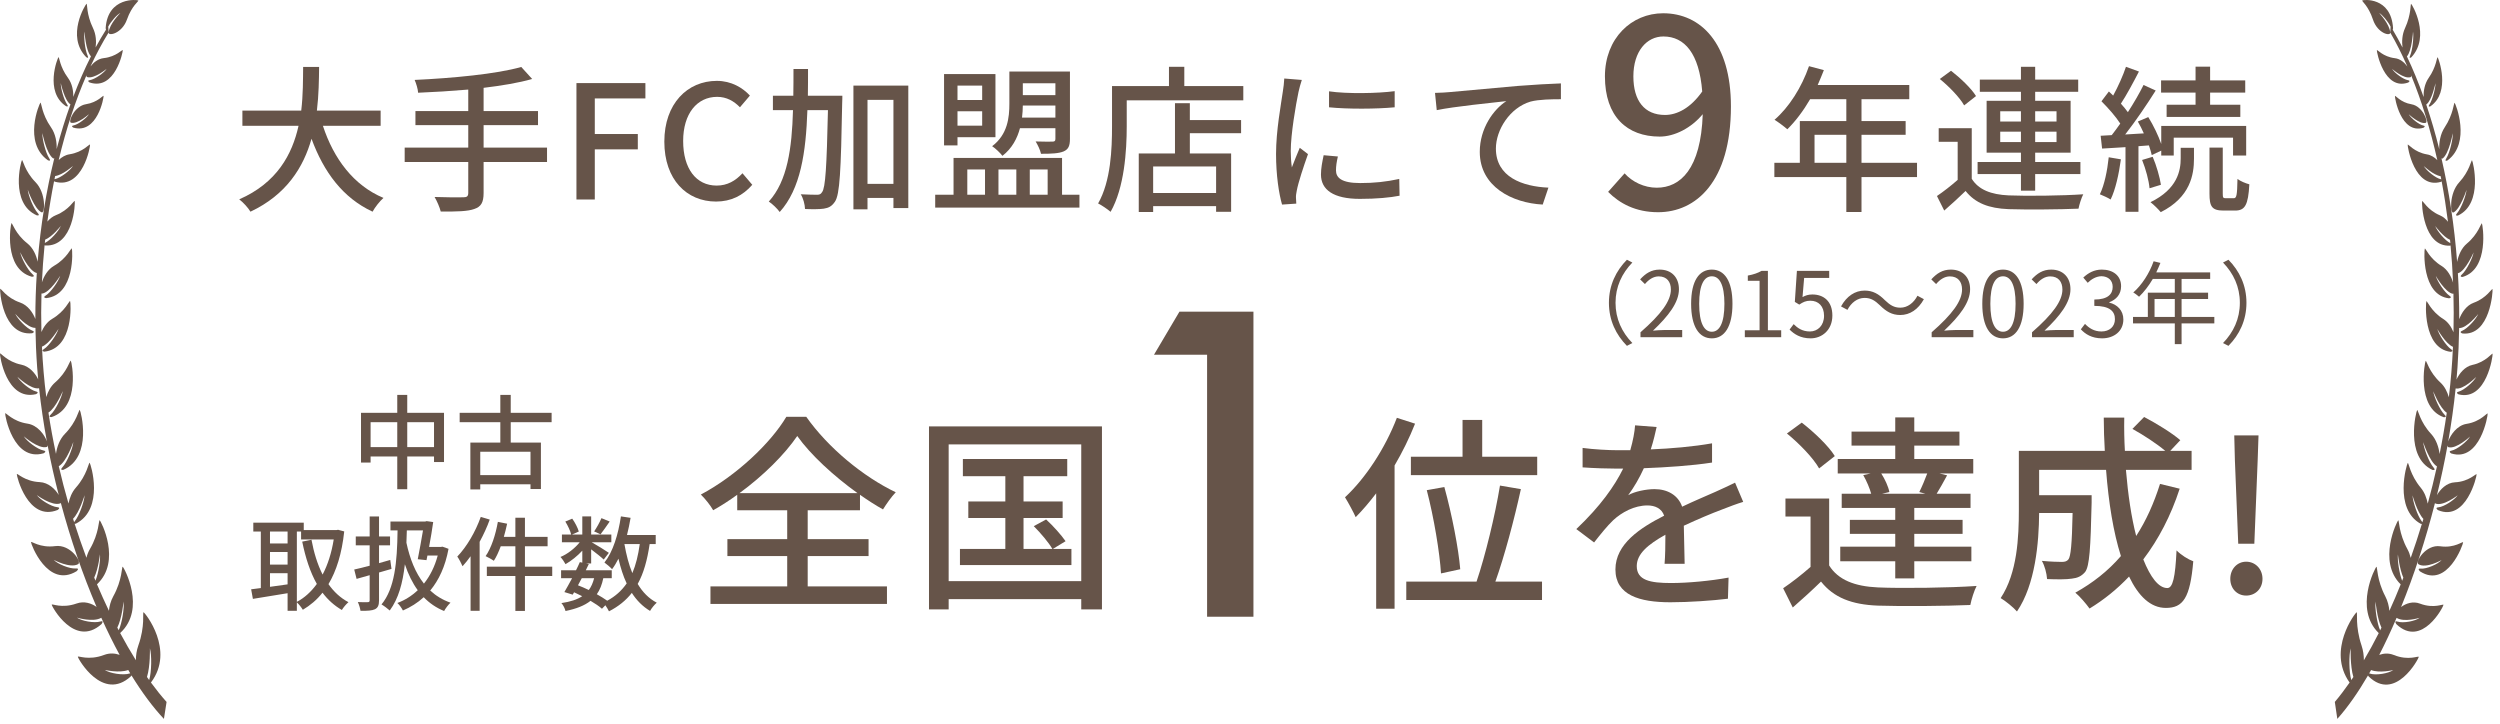 <svg width="304" height="88" viewBox="0 0 304 88" fill="none" xmlns="http://www.w3.org/2000/svg">
<path d="M8.945 15.252C8.544 15.328 8.93 15.524 8.93 15.524C11.851 16.342 12.64 11.807 12.595 11.664C12.555 11.543 11.89 12.449 10.46 12.671C9.032 12.893 8.256 14.824 8.629 14.923C9.429 15.129 10.82 13.88 10.82 13.88C10.539 14.351 9.516 15.137 8.945 15.252ZM9.306 69.466C9.306 69.466 9.756 69.075 9.224 69.124C8.475 69.196 6.996 68.577 6.53 68.079C6.53 68.079 8.54 69.161 9.508 68.597C9.965 68.331 8.581 66.156 6.713 66.407C4.845 66.656 3.791 65.754 3.77 65.923C3.744 66.121 5.778 71.596 9.306 69.466ZM4.468 26.185C4.468 26.185 4.946 26.292 4.585 25.899C4.072 25.343 3.431 23.756 3.377 23.065C3.377 23.065 4.163 25.401 5.056 25.821C5.478 26.017 5.63 23.485 4.312 22.145C2.997 20.804 2.767 19.378 2.671 19.47C2.557 19.577 1.172 24.709 4.468 26.185ZM18.352 82.992C18.364 82.98 18.373 82.97 18.373 82.97C21.307 79.067 17.626 74.489 17.456 74.454C17.313 74.423 17.671 76.123 16.821 78.491C16.609 79.09 16.524 79.705 16.524 80.284C15.874 79.246 15.236 78.141 14.611 76.978C17.829 74.034 15.071 68.99 14.921 68.916C14.793 68.856 14.889 70.508 13.776 72.507C13.465 73.064 13.308 73.68 13.245 74.271C12.747 73.233 12.264 72.158 11.793 71.051C14.82 68.237 12.264 63.338 12.121 63.266C11.997 63.204 12.063 64.824 10.94 66.753C10.74 67.091 10.603 67.457 10.51 67.823C10.006 66.481 9.528 65.104 9.079 63.7C9.153 63.7 9.231 63.677 9.231 63.677C12.743 61.853 11.028 56.384 10.901 56.275C10.791 56.182 10.603 57.742 9.232 59.288C8.739 59.846 8.461 60.556 8.326 61.226C7.895 59.733 7.5 58.22 7.145 56.691C8.092 56.168 8.918 53.747 8.918 53.747C8.857 54.498 8.156 56.213 7.594 56.816C7.199 57.24 7.719 57.125 7.719 57.125C11.301 55.544 9.823 49.967 9.7 49.85C9.595 49.753 9.34 51.295 7.907 52.74C7.236 53.42 6.915 54.379 6.808 55.19C6.451 53.525 6.143 51.849 5.891 50.169C6.785 49.611 7.632 47.559 7.632 47.559C7.53 48.279 6.756 49.869 6.182 50.402C5.775 50.776 6.282 50.714 6.282 50.714C9.836 49.52 8.722 43.989 8.61 43.866C8.514 43.759 8.18 45.226 6.714 46.494C6.163 46.968 5.818 47.637 5.627 48.283C5.496 47.264 5.387 46.241 5.302 45.224C5.214 44.199 5.149 43.174 5.1 42.153C6.037 41.797 7.113 39.989 7.113 39.989C6.923 40.665 5.973 42.044 5.35 42.441C4.909 42.719 5.41 42.762 5.41 42.762C9 42.344 8.618 36.761 8.525 36.614C8.448 36.494 7.937 37.844 6.356 38.767C5.73 39.131 5.302 39.757 5.036 40.376C4.995 38.8 5 37.237 5.045 35.685C5.065 35.697 5.086 35.705 5.111 35.701C6.076 35.58 7.318 33.534 7.318 33.534C7.127 34.197 6.176 35.553 5.558 35.936C5.123 36.206 5.616 36.253 5.616 36.253C9.165 35.876 8.824 30.359 8.733 30.216C8.657 30.094 8.145 31.422 6.58 32.317C5.806 32.76 5.326 33.604 5.095 34.339C5.165 32.817 5.274 31.31 5.42 29.828C5.463 29.843 5.499 29.853 5.499 29.853C8.986 30.022 9.162 24.596 9.085 24.445C9.021 24.312 8.405 25.534 6.796 26.166C6.383 26.331 6.037 26.613 5.76 26.942C5.985 25.269 6.258 23.632 6.576 22.035C6.624 22.068 6.671 22.095 6.671 22.095C10.081 23.048 11.002 17.751 10.949 17.586C10.904 17.444 10.127 18.502 8.456 18.762C7.939 18.84 7.493 19.116 7.139 19.458C8.027 15.709 9.17 12.242 10.508 9.171C10.506 9.278 10.533 9.352 10.6 9.373C11.444 9.636 12.965 8.373 12.965 8.373C12.653 8.864 11.537 9.649 10.927 9.742C10.494 9.803 10.901 10.03 10.901 10.03C13.99 11.053 14.972 6.258 14.928 6.102C14.89 5.97 14.153 6.901 12.621 7.066C11.928 7.14 11.37 7.596 11.001 8.08C11.692 6.596 12.428 5.211 13.21 3.951L13.163 3.237C13.5 2.588 14.248 1.757 14.639 1.575C14.639 1.575 13.292 2.907 13.21 3.951C13.172 4.441 14.845 4.06 15.437 2.376C16.028 0.688 16.9 0.141 16.822 0.058C16.729 -0.04 13.105 -0.421 12.85 3.402C12.85 3.402 12.858 3.54 12.889 3.612C12.457 4.297 12.036 5.017 11.626 5.771C11.727 5.085 11.69 4.196 11.305 3.406C10.491 1.734 10.63 0.423 10.526 0.458C10.403 0.509 7.992 4.39 10.479 6.946C10.479 6.946 10.864 7.228 10.646 6.747C10.337 6.065 10.161 4.451 10.28 3.834C10.28 3.834 10.399 6.129 11.062 6.849C10.289 8.377 9.568 10.03 8.906 11.784C8.936 11.1 8.79 10.174 8.262 9.462C7.271 8.13 7.205 6.888 7.114 6.95C7.008 7.024 5.37 11.166 8.028 12.912C8.028 12.912 8.423 13.076 8.153 12.687C7.77 12.138 7.369 10.699 7.388 10.104C7.388 10.104 7.839 12.202 8.56 12.689C8.563 12.691 8.566 12.691 8.57 12.691C7.949 14.418 7.388 16.234 6.887 18.128C6.923 17.338 6.77 16.292 6.195 15.472C5.071 13.869 5.027 12.418 4.919 12.485C4.795 12.566 2.767 17.333 5.827 19.489C5.827 19.489 6.286 19.695 5.977 19.233C5.545 18.574 5.117 16.876 5.153 16.182C5.153 16.182 5.627 18.649 6.453 19.254C6.504 19.291 6.556 19.277 6.606 19.231C5.633 23.167 4.934 27.412 4.576 31.826C4.42 31.064 4.033 30.154 3.316 29.586C1.852 28.439 1.482 27.033 1.393 27.14C1.288 27.264 0.386 32.68 3.865 33.651C3.865 33.651 4.361 33.686 3.955 33.345C3.383 32.861 2.578 31.36 2.458 30.669C2.458 30.669 3.477 32.908 4.424 33.188C4.442 33.194 4.458 33.188 4.477 33.184C4.357 35.031 4.295 36.902 4.3 38.792C4.016 38.038 3.387 37.108 2.438 36.785C0.762 36.215 0.085 34.992 0.022 35.128C-0.051 35.292 0.301 40.877 3.894 40.525C3.894 40.525 4.382 40.375 3.911 40.197C3.246 39.938 2.127 38.781 1.852 38.155C1.852 38.155 3.328 39.916 4.309 39.868C4.332 41.461 4.4 43.065 4.518 44.673C4.555 45.159 4.596 45.645 4.643 46.132C4.294 45.404 3.58 44.541 2.59 44.343C0.841 43.992 0.054 42.843 0.003 42.989C-0.06 43.164 0.756 48.776 4.37 47.932C4.37 47.932 4.852 47.714 4.361 47.596C3.665 47.427 2.435 46.404 2.108 45.809C2.108 45.809 3.765 47.415 4.752 47.211C4.983 49.348 5.3 51.511 5.699 53.669C5.432 52.887 4.576 51.697 3.343 51.514C1.527 51.248 0.679 50.108 0.629 50.262C0.574 50.445 1.6 56.186 5.299 55.122C5.299 55.122 5.787 54.873 5.276 54.774C4.552 54.638 3.252 53.651 2.894 53.055C2.894 53.055 4.664 54.626 5.675 54.354C5.748 54.334 5.781 54.257 5.789 54.145C6.173 56.174 6.629 58.198 7.143 60.192C6.729 59.488 5.894 58.671 4.825 58.624C3.002 58.542 2.083 57.493 2.044 57.652C2 57.843 3.384 63.457 7.002 62.016C7.002 62.016 7.474 61.717 6.956 61.672C6.231 61.609 4.87 60.76 4.476 60.203C4.476 60.203 6.338 61.588 7.33 61.211C7.357 61.199 7.38 61.18 7.396 61.154C8.59 65.614 10.075 69.919 11.742 73.802C11.127 73.365 10.236 73.056 9.316 73.385C7.468 74.038 6.29 73.357 6.291 73.534C6.291 73.74 9.062 78.808 12.331 75.901C12.331 75.901 12.728 75.407 12.203 75.575C11.457 75.804 9.886 75.504 9.353 75.106C9.353 75.106 11.339 75.705 12.318 75.119C13.035 76.706 13.779 78.217 14.547 79.631C13.988 79.436 13.339 79.384 12.68 79.633C10.727 80.376 9.464 79.682 9.467 79.868C9.472 80.086 12.49 85.403 15.919 82.235C15.919 82.235 15.956 82.19 15.989 82.13C17.272 84.211 18.598 86.002 19.933 87.418L20.255 85.356C19.618 84.641 18.98 83.851 18.352 82.992ZM6.706 21.407C7.64 21.284 8.877 20.174 8.877 20.174C8.547 20.726 7.354 21.644 6.689 21.776C6.662 21.782 6.647 21.788 6.625 21.794C6.653 21.663 6.678 21.537 6.706 21.407ZM5.49 29.143C6.383 28.779 7.404 27.46 7.404 27.46C7.157 28.079 6.106 29.255 5.472 29.533C5.463 29.539 5.458 29.543 5.45 29.545C5.463 29.411 5.476 29.277 5.49 29.143ZM8.883 63.081C9.686 62.269 10.284 60.223 10.284 60.223C10.257 60.974 9.627 62.737 9.094 63.377C9.056 63.424 9.035 63.455 9.012 63.49C8.969 63.354 8.927 63.222 8.883 63.081ZM11.611 70.612C11.559 70.487 11.508 70.361 11.456 70.234C11.966 69.126 12.154 67.406 12.154 67.406C12.239 68.091 11.975 69.711 11.611 70.612ZM14.435 76.64C14.379 76.531 14.322 76.422 14.266 76.314C14.838 75.168 15.027 73.144 15.027 73.144C15.133 73.894 14.84 75.779 14.435 76.64ZM15.78 81.891C14.99 82.159 13.317 81.873 12.745 81.463C12.745 81.463 14.497 81.881 15.595 81.471C15.673 81.605 15.755 81.743 15.837 81.879C15.816 81.883 15.804 81.883 15.78 81.891ZM17.872 82.321C18.295 80.975 18.227 78.836 18.227 78.836C18.459 79.608 18.443 81.716 18.139 82.696C18.051 82.573 17.96 82.447 17.872 82.321Z" fill="#665449"/>
<path d="M294.969 14.937C295.325 14.839 294.593 12.906 293.241 12.681C291.892 12.459 291.264 11.551 291.226 11.673C291.183 11.817 291.925 16.353 294.685 15.538C294.685 15.538 295.051 15.345 294.67 15.267C294.134 15.151 293.166 14.365 292.902 13.892C292.902 13.892 294.215 15.143 294.969 14.937ZM296.734 66.428C294.966 66.175 293.657 68.345 294.088 68.612C295.003 69.178 296.903 68.1 296.903 68.1C296.464 68.598 295.066 69.213 294.357 69.143C293.855 69.092 294.279 69.485 294.279 69.485C297.611 71.619 299.538 66.148 299.515 65.949C299.495 65.778 298.496 66.681 296.734 66.428ZM299.934 51.542C298.766 51.723 297.958 52.911 297.701 53.691C298.08 51.535 298.386 49.372 298.605 47.233C299.538 47.439 301.108 45.836 301.108 45.836C300.795 46.431 299.633 47.45 298.976 47.621C298.511 47.74 298.967 47.956 298.967 47.956C302.38 48.808 303.157 43.195 303.1 43.022C303.051 42.874 302.305 44.021 300.652 44.37C299.716 44.568 299.04 45.43 298.71 46.155C298.755 45.669 298.795 45.183 298.829 44.696C298.941 43.088 299.007 41.483 299.032 39.891C299.959 39.941 301.355 38.183 301.355 38.183C301.094 38.808 300.035 39.965 299.406 40.22C298.961 40.398 299.424 40.55 299.424 40.55C302.82 40.906 303.157 35.32 303.089 35.159C303.03 35.019 302.388 36.244 300.801 36.814C299.906 37.135 299.312 38.061 299.042 38.815C299.046 36.925 298.99 35.054 298.878 33.208C298.895 33.214 298.911 33.218 298.93 33.214C299.822 32.93 300.79 30.694 300.79 30.694C300.675 31.386 299.914 32.885 299.372 33.37C298.989 33.708 299.456 33.675 299.456 33.675C302.746 32.712 301.898 27.294 301.8 27.17C301.715 27.061 301.364 28.465 299.98 29.612C299.3 30.176 298.934 31.086 298.786 31.851C298.451 27.434 297.796 23.186 296.881 19.248C296.928 19.297 296.978 19.309 297.024 19.272C297.808 18.671 298.258 16.201 298.258 16.201C298.293 16.895 297.885 18.593 297.475 19.254C297.185 19.715 297.617 19.507 297.617 19.507C300.511 17.358 298.597 12.587 298.482 12.505C298.379 12.436 298.337 13.89 297.274 15.489C296.727 16.312 296.581 17.358 296.615 18.145C296.144 16.251 295.615 14.433 295.029 12.708C295.032 12.708 295.035 12.708 295.039 12.704C295.721 12.218 296.152 10.121 296.152 10.121C296.166 10.714 295.787 12.155 295.423 12.702C295.167 13.091 295.54 12.926 295.54 12.926C298.057 11.187 296.512 7.041 296.413 6.967C296.324 6.904 296.264 8.147 295.324 9.476C294.823 10.187 294.686 11.115 294.712 11.798C294.088 10.043 293.408 8.39 292.68 6.862C293.305 6.138 293.422 3.847 293.422 3.847C293.534 4.462 293.365 6.076 293.074 6.756C292.866 7.239 293.23 6.957 293.23 6.957C295.585 4.405 293.31 0.519 293.193 0.471C293.094 0.434 293.224 1.746 292.454 3.415C292.088 4.205 292.053 5.095 292.146 5.778C291.76 5.025 291.364 4.306 290.957 3.621C290.986 3.547 290.994 3.408 290.994 3.408C290.756 -0.414 287.329 -0.043 287.243 0.058C287.167 0.14 287.992 0.69 288.55 2.377C289.108 4.065 290.688 4.446 290.653 3.956C290.575 2.914 289.304 1.579 289.304 1.579C289.671 1.762 290.38 2.595 290.697 3.244L290.653 3.956C291.389 5.22 292.085 6.605 292.738 8.091C292.387 7.602 291.859 7.147 291.205 7.074C289.758 6.904 289.061 5.973 289.025 6.105C288.985 6.263 289.909 11.059 292.828 10.041C292.828 10.041 293.213 9.816 292.805 9.752C292.23 9.656 291.175 8.871 290.878 8.378C290.878 8.378 292.316 9.646 293.115 9.384C293.177 9.365 293.201 9.289 293.201 9.182C294.464 12.257 295.539 15.722 296.378 19.476C296.043 19.133 295.621 18.857 295.13 18.776C293.551 18.511 292.819 17.453 292.776 17.597C292.725 17.764 293.59 23.062 296.815 22.113C296.815 22.113 296.86 22.09 296.906 22.055C297.206 23.649 297.46 25.289 297.673 26.963C297.412 26.633 297.084 26.347 296.694 26.185C295.174 25.547 294.59 24.33 294.53 24.458C294.458 24.61 294.619 30.036 297.917 29.873C297.917 29.873 297.95 29.865 297.988 29.848C298.126 31.331 298.23 32.837 298.293 34.361C298.075 33.626 297.624 32.778 296.892 32.335C295.411 31.44 294.932 30.11 294.857 30.23C294.771 30.375 294.444 35.89 297.799 36.275C297.799 36.275 298.266 36.227 297.854 35.958C297.27 35.571 296.373 34.218 296.193 33.552C296.193 33.552 297.363 35.602 298.275 35.723C298.3 35.725 298.321 35.719 298.339 35.705C298.38 37.257 298.383 38.823 298.343 40.398C298.095 39.78 297.69 39.154 297.097 38.786C295.604 37.862 295.124 36.508 295.049 36.631C294.962 36.777 294.596 42.356 297.988 42.782C297.988 42.782 298.462 42.743 298.045 42.463C297.458 42.067 296.558 40.682 296.38 40.009C296.38 40.009 297.394 41.818 298.281 42.174C298.236 43.197 298.171 44.22 298.088 45.247C298.006 46.264 297.902 47.285 297.779 48.306C297.598 47.656 297.272 46.987 296.753 46.515C295.368 45.245 295.052 43.778 294.962 43.881C294.854 44.004 293.798 49.531 297.155 50.733C297.155 50.733 297.636 50.795 297.252 50.422C296.711 49.891 295.977 48.298 295.882 47.578C295.882 47.578 296.68 49.628 297.526 50.188C297.285 51.869 296.993 53.545 296.654 55.208C296.554 54.397 296.251 53.438 295.618 52.759C294.265 51.312 294.025 49.768 293.924 49.865C293.81 49.982 292.406 55.558 295.79 57.145C295.79 57.145 296.281 57.26 295.908 56.836C295.38 56.233 294.717 54.514 294.661 53.764C294.661 53.764 295.44 56.186 296.335 56.711C295.997 58.238 295.624 59.753 295.215 61.242C295.087 60.574 294.824 59.862 294.358 59.302C293.065 57.755 292.885 56.198 292.785 56.291C292.665 56.396 291.037 61.861 294.355 63.693C294.355 63.693 294.428 63.716 294.498 63.716C294.074 65.119 293.62 66.498 293.144 67.837C293.055 67.47 292.926 67.106 292.738 66.766C291.677 64.836 291.742 63.214 291.626 63.277C291.488 63.351 289.065 68.244 291.924 71.064C291.482 72.172 291.023 73.242 290.551 74.28C290.492 73.689 290.346 73.073 290.053 72.516C289.001 70.515 289.094 68.862 288.972 68.922C288.83 68.994 286.216 74.035 289.255 76.984C288.667 78.149 288.061 79.253 287.447 80.29C287.447 79.71 287.366 79.096 287.165 78.495C286.365 76.126 286.706 74.426 286.568 74.456C286.411 74.49 282.925 79.065 285.693 82.97C285.693 82.97 285.703 82.98 285.716 82.993C285.119 83.849 284.518 84.64 283.914 85.354L284.218 87.418C285.481 86.004 286.733 84.215 287.949 82.135C287.981 82.196 288.015 82.242 288.015 82.242C291.254 85.416 294.112 80.103 294.117 79.885C294.12 79.698 292.926 80.391 291.08 79.644C290.457 79.395 289.843 79.445 289.315 79.636C290.043 78.226 290.747 76.717 291.425 75.128C292.352 75.716 294.229 75.124 294.229 75.124C293.725 75.521 292.24 75.819 291.534 75.583C291.037 75.42 291.413 75.912 291.413 75.912C294.501 78.827 297.125 73.761 297.126 73.557C297.128 73.38 296.011 74.059 294.266 73.399C293.398 73.071 292.554 73.378 291.973 73.814C293.551 69.932 294.958 65.634 296.091 61.174C296.107 61.199 296.129 61.219 296.155 61.23C297.092 61.608 298.854 60.227 298.854 60.227C298.481 60.783 297.195 61.631 296.505 61.69C296.017 61.732 296.465 62.034 296.465 62.034C299.883 63.485 301.197 57.87 301.154 57.679C301.118 57.52 300.249 58.568 298.525 58.648C297.514 58.691 296.726 59.509 296.333 60.212C296.82 58.216 297.252 56.197 297.62 54.167C297.624 54.28 297.657 54.358 297.726 54.377C298.682 54.65 300.356 53.082 300.356 53.082C300.015 53.679 298.786 54.661 298.103 54.797C297.621 54.894 298.082 55.143 298.082 55.143C301.576 56.217 302.552 50.476 302.497 50.293C302.451 50.138 301.648 51.278 299.934 51.542ZM296.798 21.794C296.171 21.662 295.042 20.74 294.731 20.188C294.731 20.188 295.9 21.3 296.783 21.425C296.807 21.553 296.835 21.681 296.86 21.813C296.839 21.806 296.824 21.802 296.798 21.794ZM297.942 29.556C297.342 29.274 296.349 28.095 296.117 27.479C296.117 27.479 297.083 28.799 297.925 29.165C297.938 29.297 297.951 29.433 297.962 29.569C297.954 29.566 297.951 29.56 297.942 29.556ZM285.917 82.698C285.63 81.718 285.615 79.61 285.838 78.838C285.838 78.838 285.769 80.975 286.169 82.323C286.086 82.449 286.001 82.574 285.917 82.698ZM291.017 81.477C290.476 81.885 288.893 82.165 288.148 81.899C288.125 81.889 288.112 81.889 288.093 81.885C288.17 81.749 288.247 81.611 288.323 81.477C289.361 81.889 291.017 81.477 291.017 81.477ZM289.424 76.65C289.042 75.786 288.765 73.902 288.867 73.149C288.867 73.149 289.045 75.176 289.585 76.323C289.53 76.432 289.475 76.541 289.424 76.65ZM292.099 70.627C291.754 69.724 291.506 68.104 291.588 67.42C291.588 67.42 291.766 69.139 292.245 70.248C292.196 70.374 292.147 70.5 292.099 70.627ZM294.561 63.507C294.543 63.474 294.521 63.438 294.485 63.394C293.982 62.754 293.387 60.99 293.362 60.237C293.362 60.237 293.924 62.285 294.685 63.102C294.644 63.234 294.601 63.371 294.561 63.507ZM298.338 25.839C299.182 25.423 299.928 23.089 299.928 23.089C299.877 23.782 299.268 25.365 298.783 25.921C298.442 26.316 298.892 26.209 298.892 26.209C302.009 24.739 300.706 19.602 300.6 19.495C300.51 19.406 300.29 20.828 299.044 22.167C297.8 23.506 297.939 26.038 298.338 25.839Z" fill="#665449"/>
<path d="M266.98 12.738V11.257H262.787V9.776H266.98V8.103H268.75V9.776H273.02V11.257H268.75V12.738H272.423V14.219H263.461V12.738H266.98ZM256.421 19.124L257.902 19.374C257.652 21.182 257.248 23.047 256.652 24.259C256.364 24.067 255.69 23.759 255.344 23.624C255.902 22.47 256.248 20.759 256.421 19.124ZM261.307 17.681L260.037 17.777V25.759H258.46V17.893C257.421 17.95 256.46 18.027 255.614 18.066L255.44 16.508L256.787 16.431C257.114 16.008 257.479 15.527 257.825 15.027C257.268 14.162 256.344 13.123 255.537 12.315L256.441 11.123C256.614 11.277 256.787 11.45 256.96 11.623C257.556 10.546 258.172 9.161 258.518 8.122L260.095 8.699C259.422 10.007 258.595 11.546 257.902 12.604C258.229 12.969 258.518 13.315 258.749 13.642C259.479 12.507 260.172 11.315 260.653 10.334L262.134 11.007C261.057 12.719 259.672 14.758 258.422 16.354L260.691 16.219C260.48 15.719 260.21 15.219 259.96 14.777L261.23 14.238C261.864 15.258 262.461 16.508 262.807 17.508V15.316H273.135V18.912H271.539V16.739H264.326V18.912H262.807V18.316L261.653 18.854C261.576 18.508 261.46 18.123 261.307 17.681ZM260.48 19.451L261.768 19.066C262.23 20.143 262.634 21.566 262.768 22.47L261.383 22.893C261.307 21.97 260.922 20.547 260.48 19.451ZM265.172 19.258V17.97H266.788V19.297C266.788 21.239 266.346 23.99 262.749 25.798C262.461 25.451 261.922 24.913 261.499 24.586C264.788 22.989 265.172 20.739 265.172 19.258ZM270.654 24.105H271.616C271.962 24.105 272.039 23.797 272.077 21.759C272.423 22.028 273.077 22.297 273.52 22.413C273.385 24.951 272.981 25.605 271.789 25.605H270.404C268.961 25.605 268.673 25.124 268.673 23.528V17.95H270.288V23.528C270.288 24.028 270.327 24.105 270.654 24.105Z" fill="#665449"/>
<path d="M243.227 17.278H245.746V16.008H243.227V17.278ZM243.227 13.527V14.777H245.746V13.527H243.227ZM250.074 13.527H247.477V14.777H250.074V13.527ZM250.074 17.278V16.008H247.477V17.278H250.074ZM245.746 23.182V21.163H240.476V19.701H245.746V18.566H241.573V12.258H245.746V11.161H240.746V9.68H245.746V8.123H247.477V9.68H252.709V11.161H247.477V12.258H251.786V18.566H247.477V19.701H252.978V21.163H247.477V23.182H245.746ZM240.284 11.681L238.842 12.816C238.303 11.854 237.014 10.527 235.88 9.604L237.245 8.603C238.361 9.469 239.707 10.738 240.284 11.681ZM239.765 15.585V21.74C240.592 23.067 242.111 23.663 244.246 23.759C246.419 23.855 250.882 23.798 253.324 23.625C253.113 24.028 252.843 24.855 252.747 25.375C250.535 25.471 246.458 25.509 244.227 25.432C241.842 25.336 240.188 24.702 239.015 23.221C238.207 24.009 237.361 24.779 236.418 25.605L235.533 23.836C236.303 23.317 237.245 22.586 238.053 21.874V17.239H235.745V15.585H239.765Z" fill="#665449"/>
<path d="M220.647 19.797H224.513V16.393H220.647V19.797ZM233.11 19.797V21.528H226.359V25.779H224.513V21.528H215.762V19.797H218.859V14.72H224.513V12.066H220.109C219.282 13.489 218.32 14.758 217.339 15.72C216.993 15.412 216.224 14.835 215.781 14.566C217.551 13.046 219.089 10.604 219.974 8.046L221.782 8.527C221.551 9.123 221.282 9.758 221.032 10.335H232.168V12.066H226.359V14.72H231.726V16.393H226.359V19.797H233.11Z" fill="#665449"/>
<path d="M202.464 13.979C203.919 13.979 205.567 13.154 206.99 11.125C206.634 6.527 204.856 4.435 202.27 4.435C200.234 4.435 198.618 6.242 198.618 9.286C198.618 12.266 199.975 13.979 202.464 13.979ZM195.547 23.332L197.551 21.081C198.488 22.127 199.943 22.825 201.462 22.825C204.339 22.825 206.828 20.542 207.054 13.883C205.664 15.564 203.628 16.61 201.818 16.61C197.842 16.61 195.159 14.169 195.159 9.286C195.159 4.657 198.391 1.613 202.238 1.613C206.796 1.613 210.481 5.227 210.481 12.932C210.481 22.127 206.214 25.805 201.624 25.805C198.876 25.805 196.937 24.727 195.547 23.332Z" fill="#665449"/>
<path d="M174.497 11.296C175.247 11.277 175.901 11.238 176.266 11.2C177.67 11.085 181.055 10.758 184.555 10.45C186.594 10.296 188.498 10.181 189.806 10.142V12.065C188.748 12.065 187.114 12.085 186.113 12.354C183.575 13.104 181.901 15.816 181.901 18.066C181.901 21.528 185.132 22.682 188.287 22.817L187.594 24.875C183.863 24.682 179.94 22.682 179.94 18.47C179.94 15.604 181.613 13.296 183.171 12.296C181.497 12.489 176.824 12.95 174.708 13.393L174.497 11.296Z" fill="#665449"/>
<path d="M161.61 11.105C163.784 11.432 167.611 11.355 169.592 11.085V13.047C167.419 13.259 163.822 13.278 161.61 13.047V11.105ZM160.956 18.875L162.687 19.029C162.533 19.683 162.456 20.202 162.456 20.721C162.456 21.587 163.091 22.26 165.399 22.26C167.111 22.26 168.553 22.106 170.15 21.76L170.188 23.799C168.996 24.029 167.419 24.183 165.361 24.183C162.129 24.183 160.629 23.068 160.629 21.221C160.629 20.471 160.783 19.702 160.956 18.875ZM156.167 9.547L158.302 9.72C158.167 10.085 157.975 10.835 157.898 11.182C157.571 12.74 156.956 16.317 156.956 18.356C156.956 19.029 156.994 19.663 157.09 20.356C157.379 19.587 157.764 18.663 158.052 17.971L159.052 18.74C158.533 20.183 157.86 22.222 157.687 23.183C157.629 23.433 157.571 23.837 157.59 24.049C157.59 24.241 157.61 24.529 157.629 24.76L155.898 24.876C155.513 23.549 155.167 21.298 155.167 18.721C155.167 15.875 155.782 12.643 155.994 11.124C156.071 10.643 156.148 10.047 156.167 9.547Z" fill="#665449"/>
<path d="M147.878 23.471V20.239H140.223V23.471H147.878ZM144.685 12.546V14.604H150.917V16.201H144.685V18.662H149.705V25.759H147.878V25.067H140.223V25.779H138.473V18.662H142.877V12.546H144.685ZM144.012 10.469H151.186V12.2H137.011V15.354C137.011 18.355 136.723 22.817 135.049 25.759C134.722 25.471 133.934 24.932 133.53 24.74C135.088 22.009 135.222 18.105 135.222 15.354V10.469H142.146V8.123H144.012V10.469Z" fill="#665449"/>
<path d="M128.337 10.123H124.375V11.566H128.337V10.123ZM124.279 14.297H128.337V12.835H124.375C124.375 13.297 124.336 13.797 124.279 14.297ZM128.337 15.586H124.029C123.702 16.817 123.067 18.047 121.894 18.951C121.644 18.605 121.009 18.009 120.644 17.778C122.528 16.355 122.74 14.297 122.74 12.604V8.7H130.106V16.893C130.106 17.74 129.914 18.163 129.337 18.413C128.741 18.663 127.837 18.701 126.587 18.701C126.49 18.24 126.183 17.605 125.933 17.201C126.856 17.24 127.721 17.221 127.971 17.221C128.241 17.221 128.337 17.144 128.337 16.893V15.586ZM119.432 10.412H116.431V12.162H119.432V10.412ZM116.431 15.278H119.432V13.528H116.431V15.278ZM116.431 16.682V17.682H114.797V9.008H121.047V16.682H116.431ZM117.624 20.605V23.683H119.778V20.605H117.624ZM123.586 20.605H121.413V23.683H123.586V20.605ZM127.394 20.605H125.221V23.683H127.394V20.605ZM129.145 23.683H131.26V25.241H113.72V23.683H115.951V19.201H129.145V23.683Z" fill="#665449"/>
<path d="M98.237 11.643H102.43C102.43 11.643 102.43 12.278 102.41 12.508C102.257 20.817 102.122 23.664 101.526 24.529C101.141 25.087 100.776 25.279 100.16 25.375C99.622 25.452 98.775 25.452 97.891 25.414C97.871 24.875 97.679 24.106 97.371 23.625C98.218 23.664 98.987 23.683 99.314 23.683C99.622 23.683 99.795 23.645 99.968 23.356C100.372 22.837 100.526 20.317 100.679 13.393H98.179C98.006 18.529 97.352 22.971 94.813 25.779C94.525 25.375 93.909 24.779 93.486 24.51C95.756 22.01 96.294 18.048 96.429 13.393H93.986V11.643H96.467C96.487 10.585 96.487 9.508 96.487 8.393H98.256C98.256 9.489 98.256 10.585 98.237 11.643ZM105.488 22.356H108.642V12.143H105.488V22.356ZM103.776 10.412H110.45V25.299H108.642V24.068H105.488V25.452H103.776V10.412Z" fill="#665449"/>
<path d="M87.072 24.509C83.514 24.509 80.783 21.855 80.783 17.22C80.783 12.604 83.591 9.834 87.168 9.834C88.938 9.834 90.323 10.681 91.188 11.623L89.977 13.046C89.246 12.296 88.361 11.777 87.207 11.777C84.764 11.777 83.072 13.816 83.072 17.143C83.072 20.509 84.649 22.567 87.149 22.567C88.438 22.567 89.438 21.99 90.284 21.067L91.477 22.471C90.342 23.779 88.899 24.509 87.072 24.509Z" fill="#665449"/>
<path d="M70.096 24.259V10.104H78.481V11.969H72.327V16.297H77.558V18.162H72.327V24.259H70.096Z" fill="#665449"/>
<path d="M66.519 17.951V19.701H58.806V23.471C58.806 24.644 58.479 25.144 57.671 25.413C56.883 25.702 55.575 25.741 53.594 25.721C53.478 25.24 53.132 24.433 52.844 23.952C54.382 24.009 55.921 24.009 56.363 23.99C56.786 23.99 56.94 23.856 56.94 23.452V19.701H49.209V17.951H56.94V15.22H50.517V13.508H56.94V10.892C54.882 11.066 52.786 11.2 50.843 11.277C50.824 10.835 50.593 10.104 50.42 9.719C54.959 9.508 60.383 9.008 63.383 8.142L64.711 9.604C63.037 10.085 60.999 10.412 58.806 10.681V13.508H65.422V15.22H58.806V17.951H66.519Z" fill="#665449"/>
<path d="M46.285 15.297H39.265C40.573 19.297 42.996 22.548 46.631 24.067C46.189 24.452 45.593 25.202 45.304 25.741C41.708 24.067 39.38 20.951 37.88 16.874C36.899 20.355 34.822 23.683 30.456 25.741C30.168 25.26 29.591 24.625 29.091 24.24C33.668 22.24 35.534 18.778 36.303 15.297H29.475V13.45H36.63C36.861 11.527 36.842 9.681 36.861 8.142H38.803C38.784 9.7 38.765 11.546 38.534 13.45H46.285V15.297Z" fill="#665449"/>
<path d="M272.169 66.115L271.762 55.943L271.686 52.942H274.636L274.534 55.943L274.127 66.115H272.169ZM273.135 72.422C272.042 72.422 271.203 71.583 271.203 70.388C271.203 69.192 272.042 68.302 273.135 68.302C274.254 68.302 275.119 69.192 275.119 70.388C275.119 71.583 274.254 72.422 273.135 72.422Z" fill="#665449"/>
<path d="M262.658 58.843L265.049 59.427C263.981 62.708 262.48 65.582 260.624 68.023C261.488 70.185 262.48 71.507 263.548 71.507C264.21 71.507 264.515 70.21 264.667 66.93C265.227 67.489 266.066 68.023 266.702 68.252C266.32 72.728 265.456 73.923 263.37 73.923C261.514 73.923 260.039 72.499 258.894 70.109C257.445 71.634 255.843 72.931 254.088 73.999C253.732 73.491 252.893 72.499 252.359 72.067C254.469 70.897 256.351 69.422 257.903 67.616C256.987 64.743 256.402 61.106 256.097 57.139H247.959V60.216H254.342V61.131C254.215 66.65 254.088 68.837 253.554 69.549C253.096 70.083 252.613 70.287 251.926 70.363C251.291 70.465 250.146 70.465 248.925 70.414C248.875 69.727 248.646 68.811 248.29 68.201C249.332 68.303 250.324 68.328 250.731 68.328C251.087 68.328 251.341 68.252 251.519 68.023C251.799 67.667 251.952 66.218 252.028 62.377H247.959C247.934 65.989 247.501 71.075 245.263 74.356C244.857 73.872 243.814 73.033 243.28 72.728C245.314 69.676 245.492 65.302 245.492 62.021V54.824H255.944C255.868 53.502 255.817 52.129 255.817 50.781H258.31C258.284 52.154 258.31 53.502 258.386 54.824H263.294C262.302 53.985 260.649 52.892 259.301 52.154L260.726 50.705C262.226 51.493 264.133 52.663 265.125 53.527L263.904 54.824H266.498V57.139H258.513C258.767 60.165 259.174 62.911 259.759 65.175C260.98 63.293 261.921 61.182 262.658 58.843Z" fill="#665449"/>
<path d="M234.124 60.037L233.387 59.834C233.717 59.173 234.099 58.257 234.353 57.57H228.758C229.216 58.282 229.623 59.173 229.75 59.834L228.86 60.037H234.124ZM226.571 57.774L227.487 57.57H223.468V55.816H230.462V54.188H225.147V52.484H230.462V50.755H232.776V52.484H238.269V54.188H232.776V55.816H239.948V57.57H235.828L236.769 57.799C236.311 58.639 235.879 59.427 235.497 60.037H239.617V61.767H232.776V63.216H238.651V64.92H232.776V66.471H239.719V68.251H232.776V70.337H230.462V68.251H223.774V66.471H230.462V64.92H224.943V63.216H230.462V61.767H223.952V60.037H227.537C227.359 59.376 226.978 58.486 226.571 57.774ZM223.112 55.46L221.205 56.96C220.493 55.688 218.789 53.934 217.289 52.713L219.094 51.391C220.569 52.535 222.349 54.214 223.112 55.46ZM222.426 60.622V68.76C223.519 70.515 225.528 71.303 228.351 71.43C231.225 71.558 237.125 71.481 240.355 71.252C240.075 71.786 239.719 72.88 239.592 73.567C236.667 73.694 231.276 73.745 228.326 73.643C225.172 73.516 222.985 72.677 221.434 70.718C220.366 71.761 219.247 72.778 218.001 73.872L216.831 71.532C217.848 70.845 219.094 69.879 220.162 68.938V62.809H217.111V60.622H222.426Z" fill="#665449"/>
<path d="M204.853 68.557H202.412C202.488 67.692 202.514 66.268 202.514 65.022C200.377 66.217 199.03 67.361 199.03 68.836C199.03 70.566 200.657 70.896 203.2 70.896C205.235 70.896 207.981 70.642 210.194 70.235L210.117 72.804C208.286 73.032 205.387 73.236 203.124 73.236C199.36 73.236 196.436 72.371 196.436 69.243C196.436 66.141 199.462 64.182 202.361 62.707C202.056 61.817 201.242 61.461 200.326 61.461C198.75 61.461 197.224 62.275 196.156 63.267C195.418 63.979 194.681 64.894 193.842 65.963L191.68 64.335C194.63 61.538 196.334 59.096 197.376 56.985H196.639C195.596 56.985 193.842 56.935 192.443 56.833V54.468C193.765 54.646 195.571 54.748 196.766 54.748C197.249 54.748 197.733 54.748 198.241 54.748C198.572 53.603 198.775 52.51 198.826 51.721L201.445 51.925C201.293 52.586 201.089 53.552 200.733 54.646C203.226 54.544 205.87 54.315 208.185 53.908V56.248C205.718 56.629 202.615 56.833 199.894 56.935C199.386 58.053 198.724 59.223 197.987 60.215C198.775 59.757 200.199 59.478 201.191 59.478C202.768 59.478 204.065 60.215 204.548 61.614C206.099 60.876 207.396 60.342 208.592 59.808C209.431 59.427 210.168 59.096 210.982 58.689L211.974 61.029C211.287 61.232 210.194 61.639 209.431 61.944C208.134 62.428 206.506 63.114 204.752 63.928C204.777 65.352 204.828 67.361 204.853 68.557Z" fill="#665449"/>
<path d="M171.564 55.536H177.845V51.06H180.236V55.536H186.924V57.774H171.564V55.536ZM177.565 69.218L175.226 69.727C175.073 67.209 174.361 62.911 173.496 59.605L175.633 59.224C176.548 62.53 177.362 66.726 177.565 69.218ZM169.86 50.806L172.072 51.518C171.386 53.248 170.546 54.951 169.58 56.604V74.025H167.342V59.987C166.528 61.055 165.689 62.047 164.85 62.886C164.621 62.352 163.934 61.08 163.553 60.47C166.045 58.156 168.436 54.519 169.86 50.806ZM181.838 70.719H187.509V72.957H171.004V70.719H179.549C180.617 67.565 181.812 62.632 182.397 59.046L184.94 59.478C184.127 63.191 182.931 67.667 181.838 70.719Z" fill="#665449"/>
<path d="M146.782 43.139H140.323L143.419 37.901H152.419V74.996H146.782V43.139Z" fill="#665449"/>
<path d="M128.022 66.752H130.285V68.71H116.73V66.752H122.249V62.988H117.747V60.979H122.249V57.902H117.086V55.816H129.776V57.902H124.461V60.979H129.217V62.988H124.461V66.752H127.971C127.513 65.963 126.547 64.819 125.707 63.98L127.208 63.166C128.072 63.954 129.09 65.099 129.573 65.811L128.022 66.752ZM115.357 70.668H131.48V54.036H115.357V70.668ZM112.966 51.849H133.998V74.101H131.48V72.855H115.357V74.101H112.966V51.849Z" fill="#665449"/>
<path d="M89.926 59.961H104.269C101.37 57.876 98.572 55.307 96.945 53.018C95.419 55.256 92.85 57.825 89.926 59.961ZM98.216 67.616V71.303H107.855V73.439H86.391V71.303H95.724V67.616H88.451V65.556H95.724V62.046H89.646V60.164C88.705 60.851 87.713 61.487 86.722 62.046C86.416 61.487 85.755 60.648 85.221 60.139C89.57 57.825 93.715 53.883 95.622 50.679H98.038C100.709 54.468 104.981 57.977 108.923 59.859C108.363 60.444 107.804 61.258 107.372 61.945C106.456 61.436 105.515 60.826 104.574 60.164V62.046H98.216V65.556H105.617V67.616H98.216Z" fill="#665449"/>
<path d="M73.137 63.006L74.138 63.419C73.738 63.983 73.337 64.584 73.024 64.972L72.248 64.621C72.548 64.183 72.936 63.494 73.137 63.006ZM77.795 66.161H75.929C76.154 67.438 76.455 68.641 76.893 69.692C77.319 68.691 77.607 67.514 77.795 66.161ZM72.248 70.306H70.745C70.582 70.594 70.432 70.894 70.282 71.17C70.72 71.345 71.171 71.533 71.597 71.746C71.897 71.358 72.097 70.882 72.248 70.306ZM79.736 66.161H78.997C78.709 68.102 78.271 69.705 77.544 71.007C78.133 71.996 78.897 72.785 79.861 73.286C79.598 73.511 79.222 73.962 79.047 74.288C78.145 73.749 77.419 73.01 76.831 72.096C76.117 73.01 75.203 73.749 74.051 74.338C73.963 74.15 73.788 73.85 73.613 73.599L73.199 74.025C72.849 73.712 72.36 73.386 71.809 73.061C71.083 73.637 70.094 74.025 68.767 74.3C68.692 73.987 68.479 73.561 68.266 73.336C69.355 73.173 70.182 72.91 70.795 72.497C70.47 72.334 70.144 72.172 69.806 72.021L69.643 72.309L68.629 71.996C68.904 71.533 69.23 70.932 69.568 70.306H68.228V69.342H70.044C70.219 69.004 70.37 68.666 70.507 68.353L70.808 68.415V66.963C70.207 67.614 69.468 68.202 68.767 68.603C68.629 68.34 68.366 67.952 68.153 67.726C68.992 67.388 69.894 66.687 70.495 65.936H68.329V64.997H69.455C69.355 64.558 69.042 63.907 68.742 63.419L69.581 63.068C69.931 63.544 70.257 64.195 70.382 64.634L69.556 64.997H70.808V62.793H71.885V64.997H74.339V65.936H71.947C72.511 66.249 73.725 67 74.038 67.226L73.412 68.04C73.112 67.751 72.448 67.226 71.885 66.8V68.515H71.258L71.597 68.59C71.484 68.828 71.359 69.079 71.234 69.342H74.389V70.306H73.362C73.199 71.082 72.949 71.733 72.573 72.259C73.049 72.522 73.487 72.798 73.838 73.048C74.84 72.51 75.603 71.808 76.204 70.945C75.779 70.055 75.466 69.041 75.203 67.939C74.965 68.403 74.715 68.841 74.427 69.216C74.251 69.004 73.763 68.59 73.5 68.403C74.539 67.1 75.178 64.997 75.503 62.793L76.68 62.968C76.555 63.682 76.417 64.383 76.242 65.059H79.736V66.161Z" fill="#665449"/>
<path d="M58.462 62.856L59.551 63.181C59.225 64.096 58.8 65.01 58.324 65.886V74.276H57.222V67.639C56.909 68.077 56.571 68.503 56.245 68.854C56.133 68.578 55.807 67.952 55.607 67.677C56.746 66.5 57.81 64.684 58.462 62.856ZM67.151 68.904V70.043H63.833V74.288H62.669V70.043H59.2V68.904H62.669V66.425H60.891C60.64 67.101 60.365 67.714 60.052 68.19C59.826 68.027 59.325 67.752 59.05 67.627C59.751 66.625 60.265 65.022 60.54 63.457L61.667 63.682C61.554 64.221 61.417 64.759 61.266 65.285H62.669V62.956H63.833V65.285H66.588V66.425H63.833V68.904H67.151Z" fill="#665449"/>
<path d="M47.606 69.179L46.09 69.617V72.985C46.09 73.586 45.965 73.899 45.59 74.087C45.239 74.25 44.688 74.287 43.837 74.275C43.799 73.987 43.661 73.511 43.511 73.21C44.037 73.236 44.55 73.236 44.713 73.223C44.876 73.223 44.951 73.173 44.951 72.985V69.942L43.361 70.393L43.073 69.254C43.599 69.141 44.25 68.978 44.951 68.79V66.311H43.261V65.234H44.951V62.805H46.09V65.234H47.43V66.311H46.09V68.477C46.541 68.352 47.005 68.227 47.455 68.089L47.606 69.179ZM51.437 64.496H49.471C49.459 65.009 49.446 65.51 49.421 65.998C49.834 67.939 50.511 69.654 51.55 70.969C52.289 70.043 52.865 68.903 53.228 67.551H51.976L51.863 68.114L50.799 68.002C51.011 66.925 51.262 65.547 51.437 64.496ZM53.804 66.474L54.542 66.737C54.142 68.891 53.365 70.543 52.314 71.808C53.002 72.447 53.816 72.948 54.78 73.286C54.53 73.511 54.167 73.987 54.004 74.3C53.027 73.899 52.214 73.336 51.525 72.622C50.773 73.311 49.922 73.837 48.995 74.237C48.845 73.949 48.557 73.524 48.319 73.323C49.233 72.985 50.072 72.459 50.799 71.771C50.147 70.882 49.634 69.817 49.233 68.615C48.97 70.919 48.457 72.797 47.393 74.237C47.205 74.062 46.666 73.649 46.391 73.499C47.994 71.558 48.294 68.415 48.344 64.496H47.48V63.419H51.7L51.875 63.369L52.677 63.481C52.552 64.358 52.376 65.46 52.176 66.511H53.591L53.804 66.474Z" fill="#665449"/>
<path d="M36.098 64.634V73.186C37.025 72.698 37.839 71.959 38.527 71.007C37.714 69.567 37.15 67.827 36.749 65.861L37.876 65.636C38.164 67.188 38.602 68.628 39.229 69.868C39.855 68.678 40.318 67.239 40.581 65.598H36.612V64.634H36.098ZM32.83 71.358L34.971 71.058V69.705H32.83V71.358ZM34.971 64.634H32.83V66.087H34.971V64.634ZM32.83 67.126V68.653H34.971V67.126H32.83ZM41.107 64.421L41.858 64.621C41.57 67.314 40.907 69.417 39.942 71.032C40.593 71.959 41.395 72.71 42.371 73.224C42.109 73.449 41.733 73.887 41.57 74.175C40.644 73.637 39.867 72.936 39.216 72.072C38.54 72.936 37.726 73.612 36.825 74.15C36.662 73.875 36.349 73.474 36.098 73.249V74.275H34.971V72.134C33.456 72.385 31.916 72.635 30.752 72.823L30.539 71.659C30.889 71.621 31.277 71.558 31.716 71.508V64.634H30.802V63.557H36.937V64.459H40.907L41.107 64.421Z" fill="#665449"/>
<path d="M64.509 57.774V54.932H58.399V57.774H64.509ZM67.076 51.338H62.105V53.818H65.774V59.465H64.509V58.889H58.399V59.515H57.197V53.818H60.84V51.338H55.895V50.199H60.84V48.02H62.105V50.199H67.076V51.338Z" fill="#665449"/>
<path d="M49.521 54.368H52.777V51.338H49.521V54.368ZM45.064 54.368H48.307V51.338H45.064V54.368ZM49.521 50.199H53.992V56.184H52.777V55.508H49.521V59.49H48.307V55.508H45.064V56.247H43.899V50.199H48.307V48.02H49.521V50.199Z" fill="#665449"/>
<path d="M197.834 42.056C196.514 40.714 195.645 38.965 195.645 36.82C195.645 34.675 196.514 32.926 197.834 31.584L198.494 31.925C197.229 33.234 196.448 34.862 196.448 36.82C196.448 38.778 197.229 40.406 198.494 41.715L197.834 42.056ZM199.484 41V40.406C202.014 38.195 203.18 36.589 203.18 35.203C203.18 34.279 202.696 33.608 201.695 33.608C201.035 33.608 200.463 34.015 200.023 34.543L199.44 33.971C200.1 33.256 200.793 32.783 201.816 32.783C203.257 32.783 204.159 33.729 204.159 35.17C204.159 36.776 202.894 38.415 201.002 40.208C201.42 40.175 201.915 40.131 202.322 40.131H204.555V41H199.484ZM208.16 41.143C206.62 41.143 205.641 39.746 205.641 36.941C205.641 34.136 206.62 32.783 208.16 32.783C209.689 32.783 210.668 34.147 210.668 36.941C210.668 39.746 209.689 41.143 208.16 41.143ZM208.16 40.34C209.073 40.34 209.689 39.317 209.689 36.941C209.689 34.587 209.073 33.597 208.16 33.597C207.236 33.597 206.62 34.587 206.62 36.941C206.62 39.317 207.236 40.34 208.16 40.34ZM212.171 41V40.164H213.964V34.147H212.534V33.509C213.249 33.377 213.766 33.19 214.206 32.937H214.976V40.164H216.593V41H212.171ZM220.176 41.143C218.922 41.143 218.152 40.615 217.613 40.076L218.108 39.416C218.57 39.878 219.153 40.307 220.088 40.307C221.034 40.307 221.804 39.581 221.804 38.404C221.804 37.249 221.144 36.567 220.132 36.567C219.593 36.567 219.252 36.732 218.79 37.04L218.251 36.71L218.504 32.937H222.431V33.795H219.384L219.186 36.127C219.538 35.929 219.901 35.808 220.385 35.808C221.727 35.808 222.816 36.6 222.816 38.371C222.816 40.142 221.54 41.143 220.176 41.143ZM231.073 38.305C230.072 38.305 229.368 37.887 228.598 37.128C228.004 36.567 227.531 36.226 226.728 36.226C225.859 36.226 225.1 36.809 224.649 37.678L223.868 37.26C224.561 36.006 225.573 35.335 226.739 35.335C227.74 35.335 228.444 35.742 229.214 36.512C229.808 37.073 230.292 37.414 231.084 37.414C231.953 37.414 232.712 36.831 233.163 35.962L233.944 36.38C233.251 37.634 232.239 38.305 231.073 38.305ZM234.89 41V40.406C237.42 38.195 238.586 36.589 238.586 35.203C238.586 34.279 238.102 33.608 237.101 33.608C236.441 33.608 235.869 34.015 235.429 34.543L234.846 33.971C235.506 33.256 236.199 32.783 237.222 32.783C238.663 32.783 239.565 33.729 239.565 35.17C239.565 36.776 238.3 38.415 236.408 40.208C236.826 40.175 237.321 40.131 237.728 40.131H239.961V41H234.89ZM243.566 41.143C242.026 41.143 241.047 39.746 241.047 36.941C241.047 34.136 242.026 32.783 243.566 32.783C245.095 32.783 246.074 34.147 246.074 36.941C246.074 39.746 245.095 41.143 243.566 41.143ZM243.566 40.34C244.479 40.34 245.095 39.317 245.095 36.941C245.095 34.587 244.479 33.597 243.566 33.597C242.642 33.597 242.026 34.587 242.026 36.941C242.026 39.317 242.642 40.34 243.566 40.34ZM247.093 41V40.406C249.623 38.195 250.789 36.589 250.789 35.203C250.789 34.279 250.305 33.608 249.304 33.608C248.644 33.608 248.072 34.015 247.632 34.543L247.049 33.971C247.709 33.256 248.402 32.783 249.425 32.783C250.866 32.783 251.768 33.729 251.768 35.17C251.768 36.776 250.503 38.415 248.611 40.208C249.029 40.175 249.524 40.131 249.931 40.131H252.164V41H247.093ZM255.615 41.143C254.35 41.143 253.558 40.615 253.03 40.043L253.536 39.383C254.009 39.878 254.625 40.307 255.538 40.307C256.495 40.307 257.177 39.735 257.177 38.811C257.177 37.843 256.528 37.194 254.669 37.194V36.424C256.33 36.424 256.902 35.753 256.902 34.884C256.902 34.103 256.374 33.608 255.538 33.586C254.889 33.608 254.317 33.938 253.866 34.389L253.327 33.751C253.932 33.19 254.647 32.783 255.582 32.783C256.935 32.783 257.925 33.509 257.925 34.807C257.925 35.786 257.342 36.435 256.484 36.754V36.798C257.441 37.018 258.2 37.744 258.2 38.844C258.2 40.285 257.045 41.143 255.615 41.143ZM261.992 38.536H264.456V36.358H261.992V38.536ZM269.263 38.536V39.328H265.28V41.847H264.456V39.328H259.374V38.536H261.178V35.588H264.456V33.916H261.783C261.288 34.763 260.705 35.511 260.111 36.083C259.957 35.951 259.616 35.676 259.407 35.566C260.441 34.664 261.365 33.245 261.882 31.771L262.707 31.969C262.553 32.354 262.377 32.75 262.201 33.124H268.757V33.916H265.28V35.588H268.504V36.358H265.28V38.536H269.263ZM270.979 31.584C272.299 32.926 273.168 34.675 273.168 36.82C273.168 38.965 272.299 40.714 270.979 42.056L270.319 41.715C271.584 40.406 272.365 38.778 272.365 36.82C272.365 34.862 271.584 33.234 270.319 31.925L270.979 31.584Z" fill="#665449"/>
</svg>

